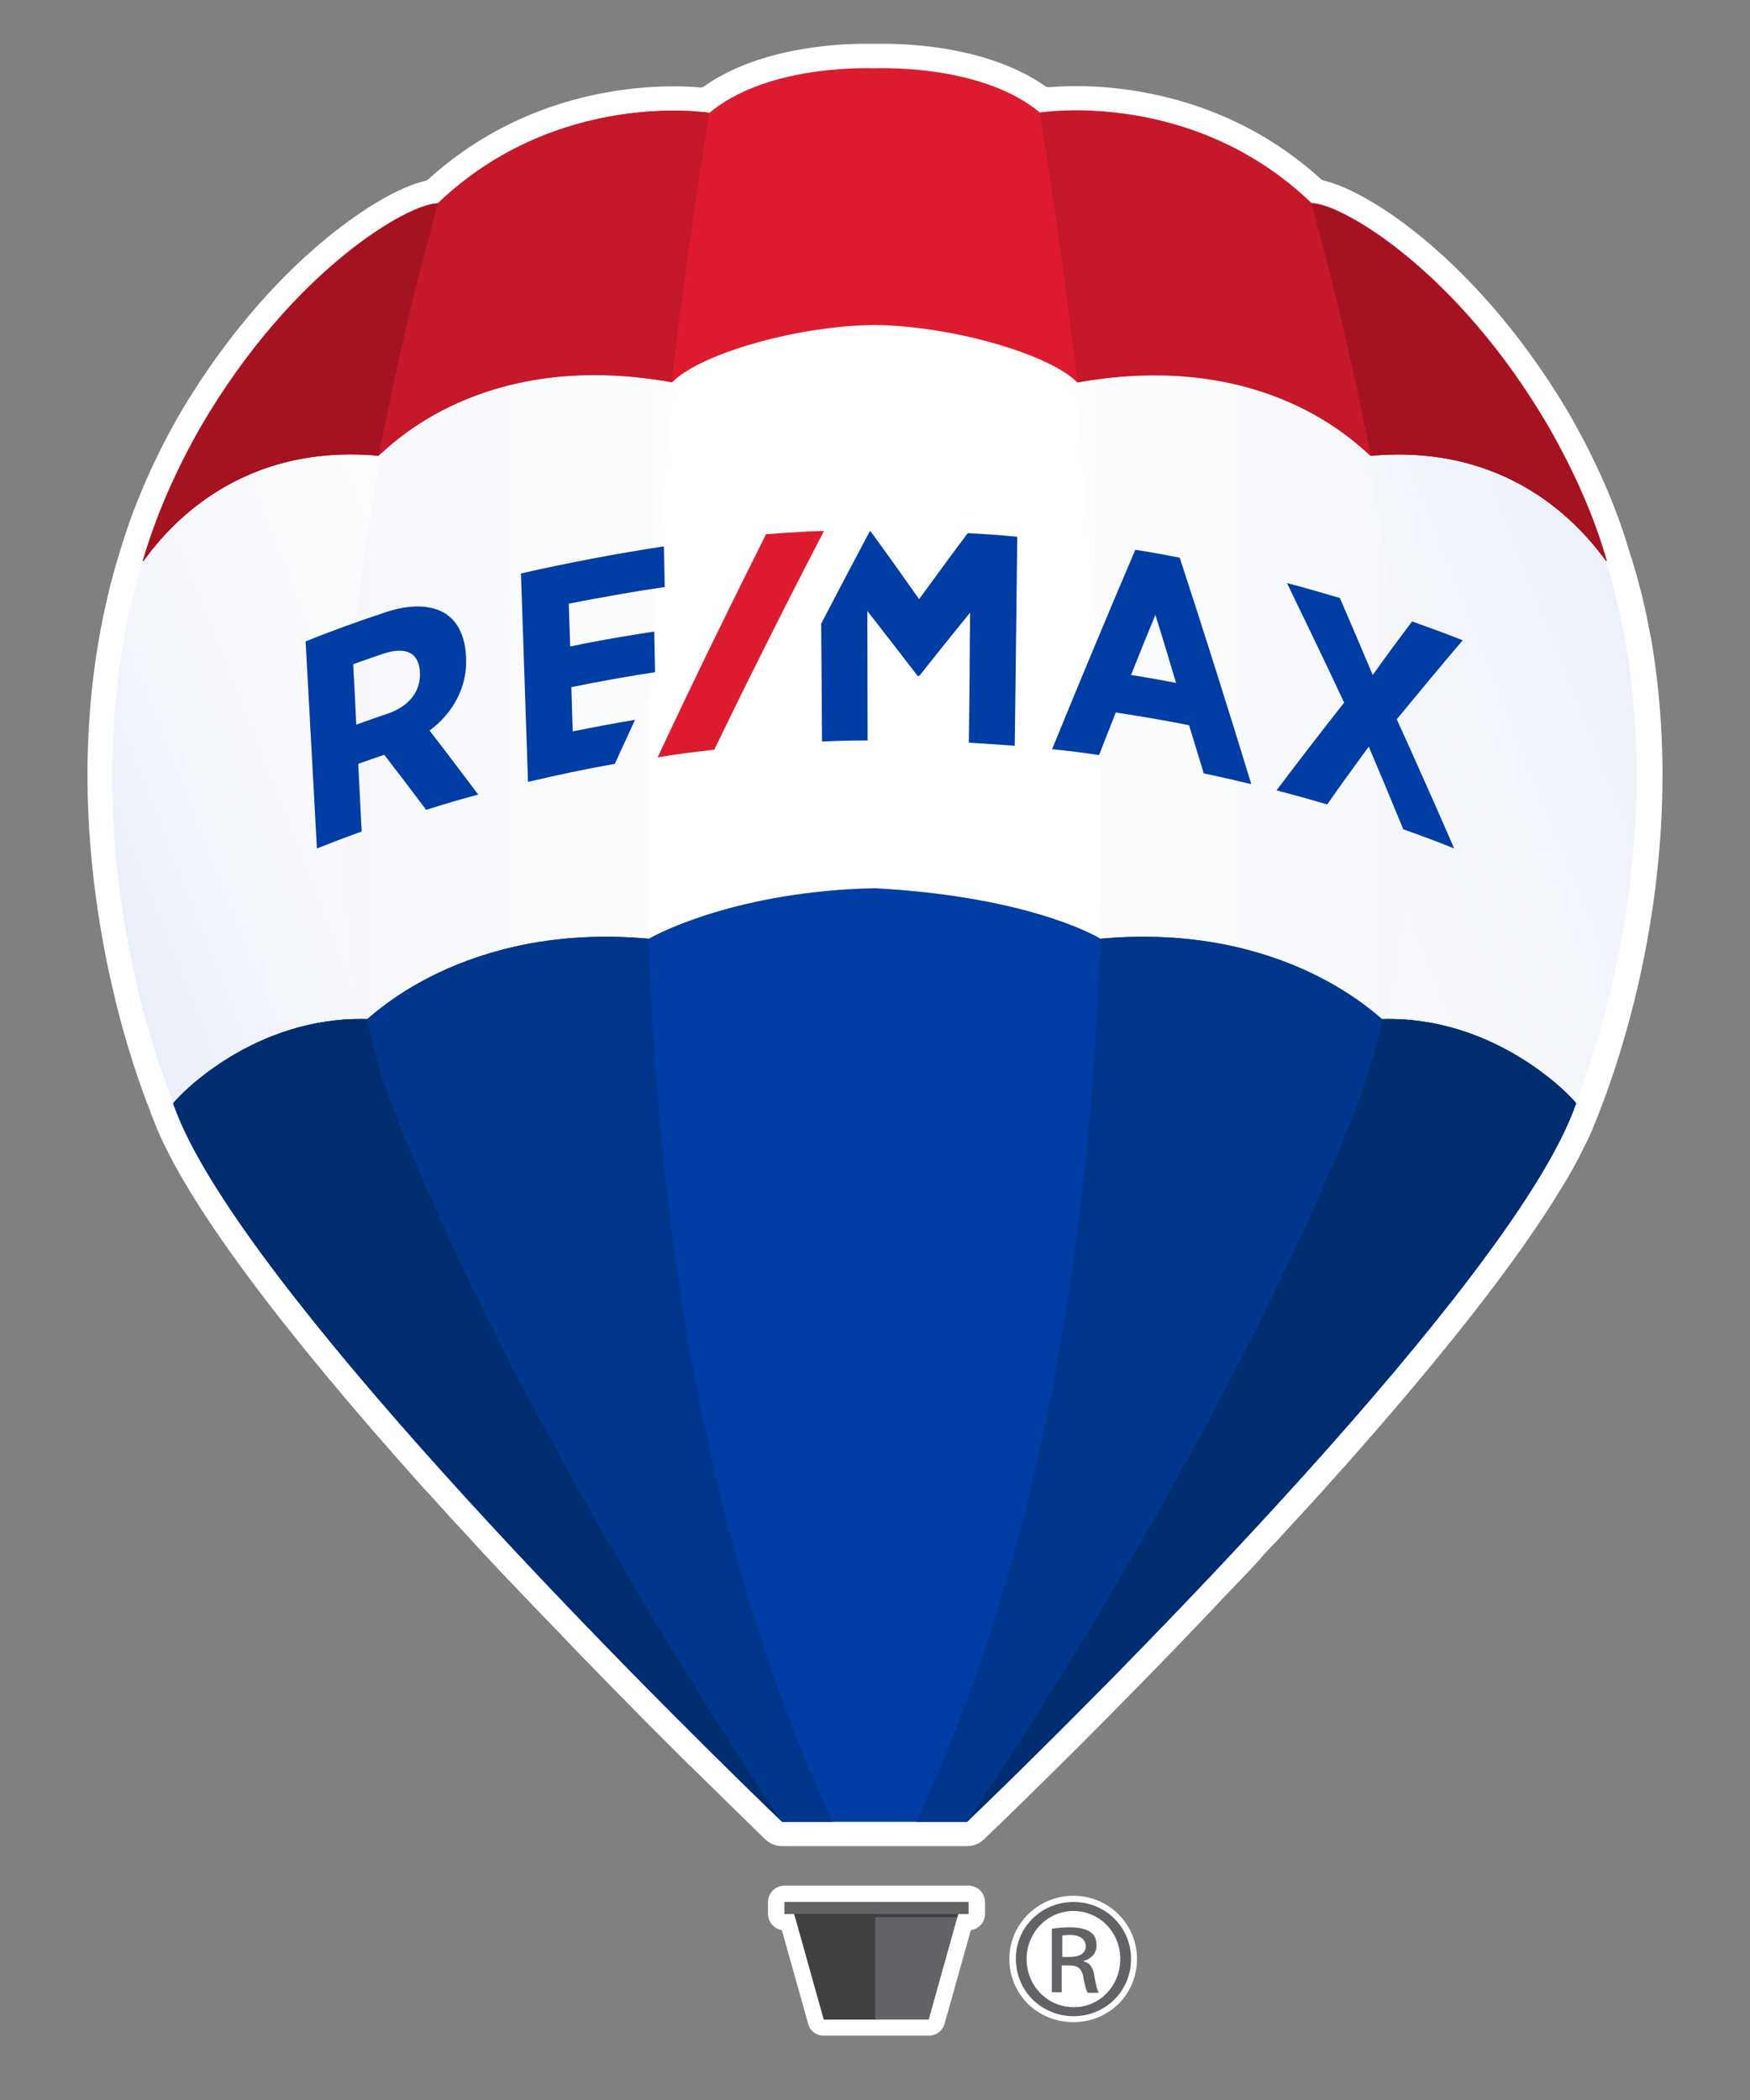 <svg width="80" height="96" viewBox="0 0 80 96" fill="none" xmlns="http://www.w3.org/2000/svg">
<rect x="0" y="0" width="80" height="96" fill="#808080" stroke="none"/>
<g clip-path="url(#clip0_2161_24961)">
<g clip-path="url(#clip1_2161_24961)">
<path d="M35.755 84.394C35.458 84.394 35.186 84.278 34.979 84.084L31.163 80.345C29.779 78.965 28.381 77.56 27.036 76.167L26.467 75.587L25.458 74.53L24.941 74.001L22.871 71.835L21.836 70.726L21.331 70.171L20.827 69.63C20.697 69.488 20.322 69.076 20.322 69.076C20.18 68.921 19.844 68.547 19.844 68.547C19.701 68.392 19.404 68.057 19.391 68.057C12.677 60.565 8.525 54.956 7.089 51.385L7.024 51.217C6.972 51.088 6.946 51.037 6.869 50.817C6.869 50.804 6.856 50.792 6.856 50.766C6.856 50.766 6.817 50.663 6.791 50.598C6.778 50.559 6.765 50.534 6.752 50.495C6.752 50.482 6.752 50.469 6.739 50.469C5.472 47.155 4.579 43.248 4.204 39.483C3.712 34.519 4.113 29.838 5.368 25.583C5.368 25.571 5.381 25.558 5.381 25.545L5.446 25.338C6.054 23.237 6.972 21.096 8.188 18.969C10.581 14.894 13.194 12.302 14.967 10.858C16.636 9.492 18.304 8.524 19.443 8.267C19.494 8.254 19.533 8.228 19.572 8.202C23.647 4.501 28.356 3.947 30.8 3.947C31.215 3.947 31.628 3.96 32.004 3.999C32.017 3.999 32.017 3.999 32.029 3.999C32.081 3.999 32.146 3.986 32.185 3.947C34.668 2.193 38.187 2 39.571 2C39.739 2 39.869 2 39.972 2H39.985C40.089 2 40.218 2 40.386 2C41.783 2 45.289 2.193 47.773 3.934C47.825 3.973 47.876 3.986 47.928 3.986C47.941 3.986 47.941 3.986 47.954 3.986C48.329 3.96 48.743 3.934 49.157 3.934C51.602 3.934 56.324 4.489 60.385 8.189C60.424 8.215 60.463 8.241 60.515 8.254C61.692 8.537 63.322 9.479 64.991 10.845C66.763 12.302 69.363 14.881 71.756 18.956C72.998 21.122 73.93 23.275 74.525 25.351C74.537 25.39 74.563 25.467 74.563 25.467C74.563 25.467 74.589 25.558 74.602 25.571C74.628 25.674 74.667 25.777 74.693 25.88L74.757 26.099C74.783 26.177 74.796 26.254 74.822 26.318C74.861 26.46 74.9 26.615 74.939 26.757L74.964 26.86C75.003 26.989 75.029 27.118 75.068 27.247C75.081 27.324 75.107 27.401 75.12 27.479L75.145 27.569C75.184 27.776 75.236 27.969 75.275 28.175C75.288 28.214 75.314 28.356 75.314 28.356C75.365 28.639 75.417 28.872 75.456 29.091L75.469 29.129C75.766 30.831 75.935 32.598 75.986 34.377V34.403C75.999 34.687 75.999 34.97 75.999 35.228C76.038 42.475 74.059 48.367 73.218 50.559C73.179 50.65 73.153 50.727 73.127 50.792C73.05 51.011 73.024 51.062 72.972 51.191L72.908 51.346C72.882 51.41 72.856 51.475 72.83 51.539C72.83 51.539 72.765 51.707 72.752 51.733C72.739 51.759 72.701 51.836 72.688 51.875C72.649 51.965 72.61 52.042 72.571 52.12C72.545 52.184 72.519 52.236 72.481 52.3C72.468 52.313 72.39 52.494 72.377 52.507C72.338 52.597 72.287 52.687 72.248 52.777L72.196 52.88C71.963 53.319 71.704 53.796 71.407 54.273L71.394 54.286C69.441 57.535 66.077 61.842 61.395 67.116L61.369 67.141C61.2 67.335 61.019 67.528 60.838 67.734L60.825 67.747C60.657 67.941 60.476 68.134 60.308 68.328L60.295 68.341C60.114 68.534 59.946 68.727 59.764 68.921L59.739 68.947C59.557 69.14 59.389 69.333 59.208 69.527L59.182 69.553C59.014 69.733 58.846 69.927 58.665 70.12L58.639 70.146C58.458 70.339 58.29 70.533 58.109 70.713L58.07 70.752C57.902 70.932 57.721 71.126 57.552 71.319L57.539 71.345C57.358 71.538 57.19 71.719 57.009 71.912C57.009 71.912 56.634 72.312 56.453 72.493L55.884 73.086C55.703 73.279 55.34 73.666 55.34 73.666C50.89 78.346 46.945 82.202 44.978 84.084C44.772 84.291 44.487 84.394 44.202 84.394H35.755Z" fill="white"/>
<path d="M37.657 93.059C37.32 93.059 37.023 92.84 36.945 92.517L35.742 88.236C35.38 88.172 35.108 87.862 35.108 87.488V86.96C35.108 86.534 35.445 86.199 35.871 86.199H44.267C44.694 86.199 45.03 86.534 45.03 86.96V87.488C45.03 87.875 44.746 88.185 44.383 88.236L43.18 92.517C43.09 92.84 42.792 93.059 42.469 93.059H37.657Z" fill="white"/>
<path d="M49.066 92.44C47.423 92.44 46.143 91.163 46.143 89.552C46.143 87.966 47.449 86.663 49.066 86.663C50.683 86.663 51.977 87.953 51.977 89.552C51.977 91.176 50.696 92.44 49.066 92.44Z" fill="white"/>
<path d="M49.079 86.947C50.541 86.947 51.705 88.107 51.705 89.552C51.705 91.021 50.541 92.169 49.079 92.169C47.617 92.169 46.44 91.021 46.44 89.552C46.427 88.107 47.605 86.947 49.079 86.947Z" fill="white"/>
<path d="M7.917 50.224C8.02 50.508 8.02 50.495 8.123 50.766C9.327 53.796 12.522 58.167 16.428 62.822C21.085 68.405 26.7 74.272 31.02 78.617C32.624 80.242 34.099 81.699 35.341 82.898L35.354 82.911C35.445 83.001 35.535 83.091 35.626 83.182H35.677L39.856 83.195H39.869L43.827 83.207H44.086C50.877 76.709 65.185 62.358 70.411 53.744C70.695 53.28 70.941 52.829 71.174 52.39C71.2 52.352 71.226 52.3 71.239 52.261C71.278 52.197 71.316 52.12 71.342 52.055C71.368 51.991 71.407 51.939 71.433 51.875C71.459 51.81 71.485 51.759 71.51 51.694C71.549 51.617 71.575 51.552 71.614 51.475C71.64 51.436 71.653 51.385 71.679 51.346C71.73 51.23 71.782 51.114 71.821 50.998C71.834 50.959 71.847 50.933 71.86 50.908C71.899 50.817 71.924 50.766 71.95 50.701C72.002 50.559 72.028 50.443 72.028 50.443C74.266 44.77 76.284 34.958 73.464 25.7C73.464 25.712 66.685 7.351 40.127 7.351C16.428 6.526 6.636 25.558 6.636 25.558V26.035L6.519 25.906C3.829 35.009 5.756 44.615 7.917 50.224C7.917 50.211 7.917 50.211 7.917 50.224Z" fill="white"/>
<path d="M7.917 50.224C8.02 50.508 8.02 50.495 8.123 50.766C9.327 53.796 12.522 58.167 16.428 62.822C21.085 68.405 26.7 74.272 31.02 78.617C32.624 80.242 34.099 81.686 35.341 82.898C35.445 83.001 35.535 83.091 35.639 83.182H35.69L37.903 83.195C25.018 55.214 30.593 17.047 32.211 7.854C14.229 10.82 6.636 25.558 6.636 25.558V26.035L6.519 25.906C3.829 35.009 5.756 44.615 7.917 50.224C7.917 50.211 7.917 50.211 7.917 50.224Z" fill="url(#paint0_linear_2161_24961)"/>
<path d="M47.721 7.828C65.702 10.82 73.283 25.558 73.283 25.558V26.035L73.399 25.906C76.09 35.009 74.162 44.615 72.002 50.211C72.002 50.211 72.002 50.211 72.015 50.224C71.912 50.508 71.912 50.495 71.808 50.766C70.605 53.796 67.41 58.167 63.503 62.822C58.846 68.405 53.232 74.272 48.911 78.617C47.178 80.371 45.599 81.918 44.306 83.182H44.254L42.042 83.195C54.913 55.201 49.338 17.022 47.721 7.828Z" fill="url(#paint1_linear_2161_24961)"/>
<path d="M61.847 51.243C56.233 65.194 46.815 79.687 44.81 82.705C48.95 78.695 55.418 72.183 61.045 65.813C61.925 64.808 62.779 63.815 63.606 62.822C67.332 58.386 70.398 54.209 71.73 51.204C71.756 51.127 71.795 51.062 71.821 50.985C71.86 50.869 71.886 50.804 71.912 50.753C71.899 50.792 71.886 50.804 71.924 50.688C71.924 50.688 71.976 50.585 72.106 50.224C74.266 44.628 76.193 35.022 73.503 25.919L73.386 25.571C73.386 25.571 69.467 17.95 60.58 12.56C62.455 19.214 66.996 38.452 61.847 51.243Z" fill="url(#paint2_linear_2161_24961)"/>
<path d="M7.839 50.224C7.942 50.508 7.942 50.495 8.046 50.766C9.249 53.796 12.444 58.167 16.351 62.822C17.593 64.318 18.912 65.826 20.245 67.322C25.549 73.215 31.357 79.043 35.173 82.743C33.22 79.803 23.75 65.259 18.123 51.256C12.975 38.478 17.515 19.227 19.365 12.56C10.478 17.95 6.558 25.571 6.558 25.571L6.442 25.919C3.751 35.009 5.679 44.615 7.839 50.224C7.839 50.211 7.839 50.211 7.839 50.224Z" fill="url(#paint3_linear_2161_24961)"/>
<path d="M39.985 3.122C39.157 3.096 34.927 3.07 32.431 5.159C32.431 5.159 25.51 4.037 20.012 9.298C18.705 9.285 13.376 12.315 9.171 19.523C8.033 21.522 7.127 23.572 6.519 25.674C7.347 24.578 10.543 20.22 17.308 20.826C17.774 20.465 21.991 15.887 30.736 17.473C31.926 16.222 36.324 14.894 39.985 14.855C43.646 14.907 48.031 16.235 49.234 17.473C57.979 15.887 62.197 20.452 62.662 20.826C69.415 20.22 72.623 24.565 73.464 25.661C72.869 23.559 71.937 21.509 70.799 19.51C66.582 12.29 61.265 9.272 59.959 9.285C54.474 4.011 47.54 5.146 47.54 5.146C45.043 3.07 40.8 3.096 39.985 3.122Z" fill="#DC1C2E"/>
<path d="M32.431 5.159C32.431 5.159 25.51 4.037 20.012 9.298C18.705 9.285 13.376 12.315 9.171 19.523C8.033 21.522 7.127 23.572 6.519 25.674C7.347 24.578 10.543 20.22 17.308 20.826C17.774 20.465 21.978 15.913 30.697 17.473C31.525 10.484 32.431 5.159 32.431 5.159Z" fill="#C51828"/>
<path d="M17.308 20.838C17.321 20.826 17.308 20.826 17.308 20.838C18.576 14.275 20.025 9.311 20.025 9.311C18.718 9.298 13.389 12.328 9.184 19.536C8.046 21.535 7.14 23.585 6.532 25.687C7.347 24.578 10.543 20.22 17.308 20.838Z" fill="#A51220"/>
<path d="M47.527 5.159C47.527 5.159 54.448 4.037 59.946 9.298C61.252 9.285 66.582 12.315 70.786 19.523C71.924 21.522 72.856 23.572 73.451 25.674C72.623 24.578 69.415 20.22 62.649 20.838C62.184 20.477 57.979 15.926 49.26 17.486C48.432 10.484 47.527 5.159 47.527 5.159Z" fill="#C51828"/>
<path d="M62.662 20.838C62.649 20.826 62.649 20.826 62.662 20.838C61.394 14.275 59.946 9.311 59.946 9.311C61.252 9.298 66.582 12.328 70.786 19.536C71.924 21.535 72.856 23.585 73.451 25.687C72.623 24.578 69.415 20.22 62.662 20.838Z" fill="#A51220"/>
<path d="M40.102 87.308H40.011H36.234L36.285 87.424L37.657 92.324H40.102V87.308Z" fill="#404041"/>
<path d="M40.011 87.308H43.879L43.827 87.424L42.456 92.324H40.011V87.308Z" fill="#626366"/>
<path d="M44.267 87.501H35.871C35.858 87.501 35.858 87.488 35.858 87.488V86.96C35.858 86.947 35.871 86.947 35.871 86.947H44.267C44.28 86.947 44.28 86.96 44.28 86.96V87.488C44.28 87.501 44.28 87.501 44.267 87.501Z" fill="#626366"/>
<path d="M43.763 87.643L43.801 87.501H36.298L36.35 87.643H43.763Z" fill="#404041"/>
<path d="M63.193 46.588C63.089 46.588 58.82 42.14 50.308 42.913C49.843 42.63 46.686 40.966 39.985 40.605C33.828 40.734 30.141 42.63 29.662 42.913C21.15 42.14 16.881 46.588 16.778 46.588C11.668 46.446 8.227 50.018 7.917 50.443C8.02 50.727 8.02 50.714 8.123 50.985C11.332 58.915 28.213 76.013 35.755 83.285H44.215C51.757 76.013 68.639 58.915 71.847 50.972C71.95 50.714 71.95 50.714 72.054 50.431C71.743 50.018 68.302 46.446 63.193 46.588Z" fill="#003DA5"/>
<path d="M50.295 42.913C58.807 42.14 63.076 46.588 63.18 46.588C68.289 46.446 71.73 50.018 72.041 50.443C71.937 50.727 71.937 50.714 71.834 50.985C68.626 58.915 51.757 76.013 44.202 83.285H41.887C47.76 70.726 49.881 56.065 50.295 42.913Z" fill="#00378C"/>
<path d="M63.193 46.588C68.302 46.446 71.743 50.018 72.054 50.443C71.95 50.727 71.95 50.714 71.847 50.985C68.626 58.915 51.757 76.013 44.202 83.285C44.202 83.285 55.379 66.974 61.731 51.32C62.352 49.825 62.83 48.226 63.193 46.588Z" fill="#002D6F"/>
<path d="M29.662 42.913C21.15 42.14 16.881 46.588 16.778 46.588C11.668 46.446 8.227 50.018 7.917 50.443C8.02 50.727 8.02 50.714 8.123 50.985C11.332 58.915 28.213 76.013 35.755 83.285H38.071C32.211 70.726 30.076 56.065 29.662 42.913Z" fill="#00378C"/>
<path d="M16.778 46.588C11.668 46.446 8.227 50.018 7.917 50.443C8.02 50.727 8.02 50.714 8.123 50.985C11.332 58.915 28.213 76.013 35.755 83.285C35.755 83.285 24.578 66.974 18.227 51.32C17.606 49.825 17.14 48.226 16.778 46.588Z" fill="#002D6F"/>
<path d="M21.305 30.084C21.305 30.058 21.305 30.045 21.305 30.032C21.267 29.116 20.943 28.433 20.374 28.059C19.727 27.646 18.783 27.608 17.645 27.982C16.403 28.394 15.174 28.833 13.971 29.323C14.139 32.482 14.32 35.628 14.488 38.787C15.303 38.465 15.704 38.31 16.532 38.013C16.467 36.776 16.441 36.157 16.377 34.919C16.855 34.751 17.088 34.661 17.567 34.506C18.33 35.499 18.718 36.002 19.481 37.021C20.426 36.724 20.904 36.582 21.862 36.324C21.124 35.344 20.387 34.364 19.637 33.397C20.684 32.624 21.37 31.424 21.305 30.084ZM19.197 30.741V30.754C19.236 31.618 18.679 32.301 17.722 32.624C17.153 32.817 16.855 32.92 16.286 33.127C16.235 32.018 16.209 31.476 16.144 30.367C16.7 30.161 16.985 30.071 17.541 29.877C18.576 29.542 19.158 29.851 19.197 30.741Z" fill="#003DA5"/>
<path d="M51.899 25.132C50.606 28.162 49.338 31.205 48.096 34.248C48.963 34.339 49.39 34.39 50.243 34.519C50.554 33.733 50.696 33.346 51.007 32.572C52.352 32.778 53.025 32.894 54.357 33.152C54.629 34.029 54.758 34.468 55.03 35.357C55.91 35.538 56.336 35.641 57.203 35.847C56.142 32.379 55.056 28.936 53.93 25.493C53.128 25.338 52.714 25.261 51.899 25.132ZM53.762 31.218C52.947 31.064 52.533 30.986 51.705 30.857C52.145 29.748 52.365 29.207 52.818 28.111C53.206 29.349 53.387 29.968 53.762 31.218Z" fill="#003DA5"/>
<path d="M63.852 32.882C64.848 31.669 65.844 30.47 66.866 29.271C65.948 28.91 65.482 28.742 64.551 28.407C63.826 29.374 63.464 29.864 62.753 30.857C62.261 29.684 61.757 28.51 61.252 27.337C60.282 27.053 59.803 26.912 58.833 26.654C59.713 28.472 60.592 30.29 61.446 32.121C60.398 33.449 59.364 34.79 58.355 36.131C59.286 36.376 59.752 36.505 60.67 36.776C61.42 35.705 61.808 35.177 62.572 34.132C63.102 35.383 63.632 36.647 64.15 37.91C65.081 38.245 65.547 38.413 66.478 38.787C65.612 36.801 64.745 34.842 63.852 32.882Z" fill="#003DA5"/>
<path d="M26.182 33.436C26.157 32.624 26.143 32.224 26.118 31.412C27.385 31.154 28.666 30.922 29.947 30.728C29.934 29.993 29.921 29.619 29.908 28.872C28.627 29.065 27.334 29.284 26.066 29.555C26.04 28.768 26.027 28.381 26.001 27.595C27.463 27.311 28.912 27.053 30.387 26.834C30.374 26.099 30.361 25.725 30.348 24.977C28.149 25.313 25.975 25.725 23.815 26.215C23.919 29.387 24.035 32.572 24.138 35.744C25.445 35.435 26.777 35.151 28.11 34.919C28.472 34.106 28.666 33.707 29.028 32.907C27.89 33.101 27.321 33.204 26.182 33.436Z" fill="#003DA5"/>
<path d="M44.241 24.371C43.491 25.364 42.754 26.383 42.016 27.389C41.279 26.344 40.541 25.3 39.791 24.281C39.778 24.281 39.778 24.281 39.765 24.281C39.015 25.687 38.278 27.092 37.54 28.51C37.553 30.303 37.566 32.108 37.579 33.9C38.42 33.861 38.834 33.849 39.662 33.849C39.662 31.876 39.649 29.903 39.649 27.93C40.412 28.91 41.175 29.89 41.926 30.87C41.926 30.883 41.938 30.883 41.938 30.896C41.977 30.896 41.99 30.896 42.029 30.896C42.792 29.929 43.569 28.962 44.345 28.008C44.332 29.993 44.319 31.979 44.293 33.952C45.134 34.003 45.548 34.029 46.389 34.094C46.427 30.909 46.466 27.724 46.505 24.539C45.612 24.449 45.147 24.423 44.241 24.371Z" fill="#003DA5"/>
<path d="M32.65 34.274C34.28 30.909 35.949 27.582 37.67 24.268C36.609 24.307 36.078 24.346 35.018 24.423C33.323 27.801 31.667 31.192 30.063 34.622C31.098 34.455 31.616 34.39 32.65 34.274Z" fill="#DC1C2E"/>
<path d="M49.079 86.947C50.541 86.947 51.705 88.107 51.705 89.552C51.705 91.021 50.541 92.169 49.079 92.169C47.617 92.169 46.44 91.021 46.44 89.552C46.427 88.107 47.605 86.947 49.079 86.947ZM49.066 87.359C47.889 87.359 46.932 88.339 46.932 89.552C46.932 90.789 47.889 91.756 49.079 91.756C50.269 91.769 51.214 90.776 51.214 89.552C51.214 88.339 50.269 87.359 49.066 87.359ZM48.562 91.073H48.083V88.172C48.329 88.133 48.562 88.107 48.924 88.107C49.377 88.107 49.674 88.198 49.855 88.326C50.036 88.456 50.127 88.649 50.127 88.933C50.127 89.319 49.868 89.552 49.545 89.642V89.668C49.804 89.719 49.985 89.938 50.036 90.377C50.114 90.828 50.179 91.008 50.231 91.099H49.726C49.661 91.008 49.584 90.738 49.519 90.351C49.441 89.977 49.26 89.848 48.872 89.848H48.536V91.073H48.562ZM48.562 89.461H48.911C49.299 89.461 49.636 89.319 49.636 88.971C49.636 88.713 49.441 88.456 48.911 88.456C48.756 88.456 48.652 88.468 48.562 88.481V89.461Z" fill="#626366"/>
</g>
</g>
<defs>
<linearGradient id="paint0_linear_2161_24961" x1="75.974" y1="47.505" x2="4.004" y2="47.505" gradientUnits="userSpaceOnUse">
<stop stop-color="white"/>
<stop offset="0.621" stop-color="#FDFDFE"/>
<stop offset="0.845" stop-color="#F6F8FC"/>
<stop offset="1" stop-color="#EBEFF8"/>
</linearGradient>
<linearGradient id="paint1_linear_2161_24961" x1="3.966" y1="47.521" x2="75.993" y2="47.521" gradientUnits="userSpaceOnUse">
<stop stop-color="white"/>
<stop offset="0.621" stop-color="#FDFDFE"/>
<stop offset="0.845" stop-color="#F6F8FC"/>
<stop offset="1" stop-color="#EBEFF8"/>
</linearGradient>
<linearGradient id="paint2_linear_2161_24961" x1="81.581" y1="40.794" x2="-3.391" y2="74.284" gradientUnits="userSpaceOnUse">
<stop stop-color="#EBEFF8"/>
<stop offset="0.155" stop-color="#F6F8FC"/>
<stop offset="0.379" stop-color="#FDFDFE"/>
<stop offset="1" stop-color="white"/>
</linearGradient>
<linearGradient id="paint3_linear_2161_24961" x1="58.037" y1="47.398" x2="14.71" y2="64.462" gradientUnits="userSpaceOnUse">
<stop stop-color="white"/>
<stop offset="0.621" stop-color="#FDFDFE"/>
<stop offset="0.845" stop-color="#F6F8FC"/>
<stop offset="1" stop-color="#EBEFF8"/>
</linearGradient>
<clipPath id="clip0_2161_24961">
<rect width="96" height="80" fill="white" transform="translate(80) rotate(90)"/>
</clipPath>
<clipPath id="clip1_2161_24961">
<rect width="72" height="91.059" fill="white" transform="translate(4 2)"/>
</clipPath>
</defs>
</svg>
